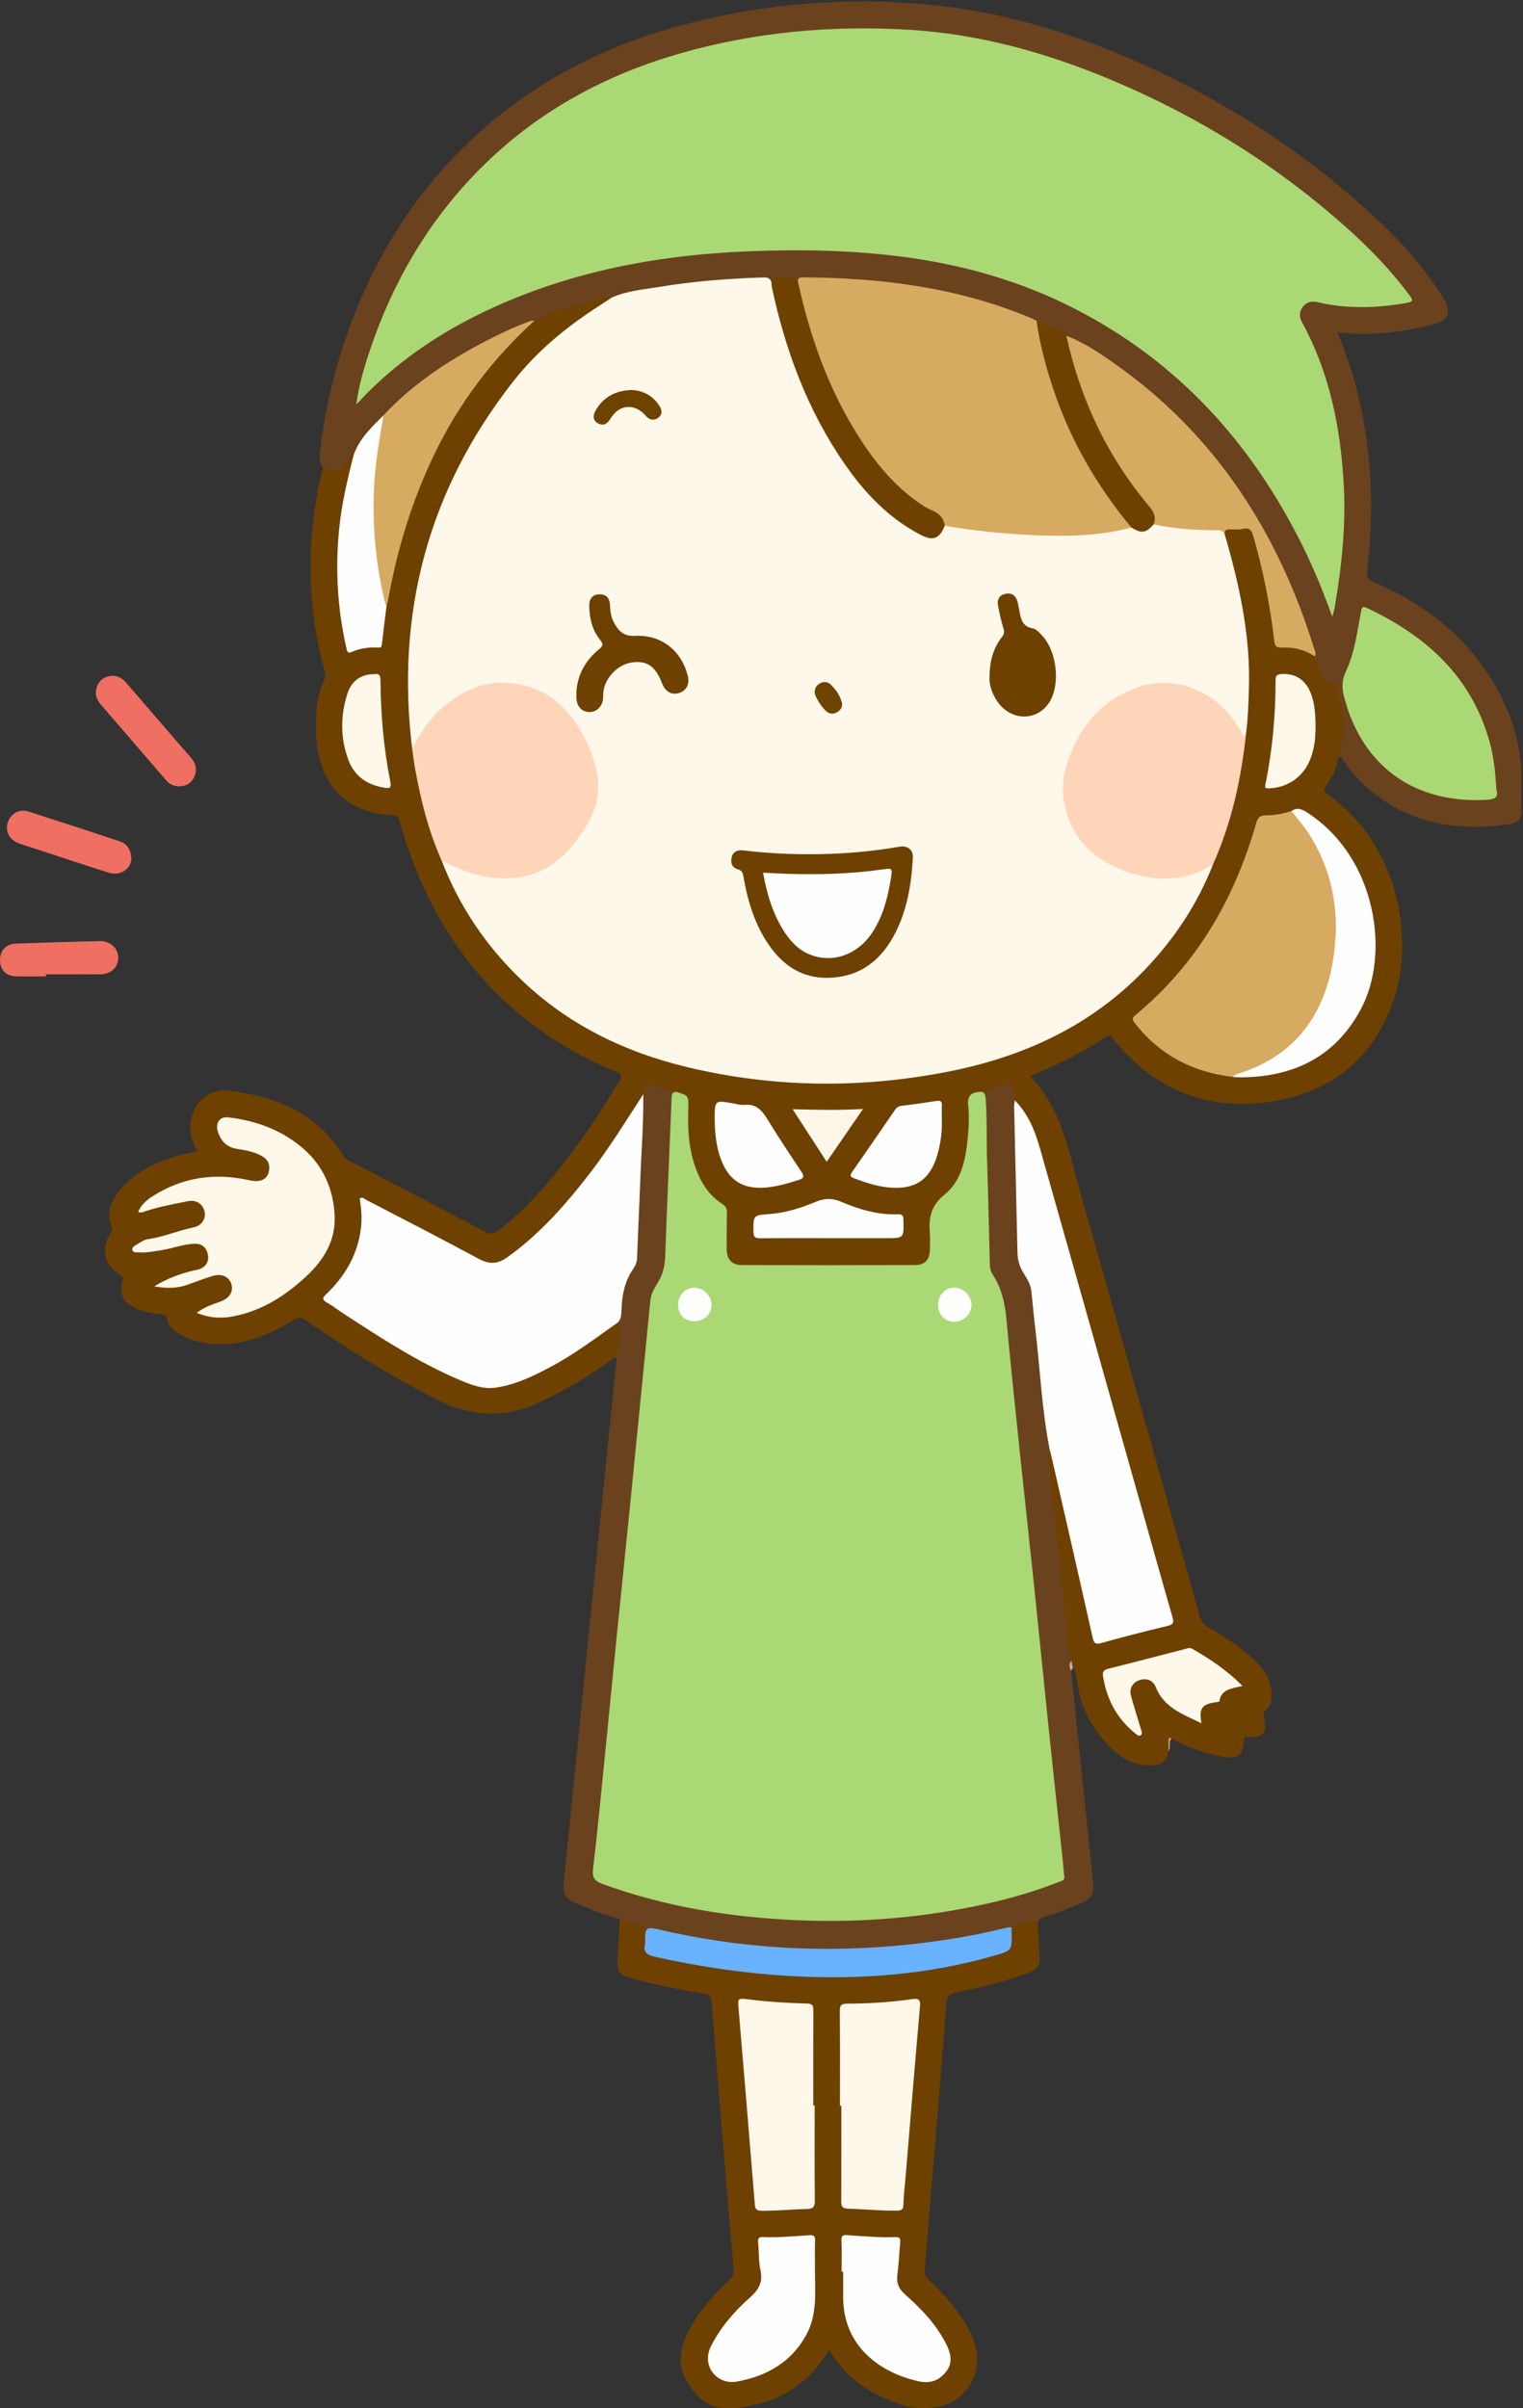 <?xml version="1.0" encoding="UTF-8"?>
<!DOCTYPE svg  PUBLIC '-//W3C//DTD SVG 1.1//EN'  'http://www.w3.org/Graphics/SVG/1.1/DTD/svg11.dtd'>
<svg version="1.1" viewBox="0 0 914 1445" xmlns="http://www.w3.org/2000/svg">
<rect x="0" y="0" width="914" height="1445" fill="#333333" stroke="none"/>
<defs>
<clipPath id="b">
<path d="m0.06 0.89h913.03v1444h-913.03z"/>
</clipPath>
<clipPath id="a">
<path d="m0.06 0.89h913.03v1444h-913.03z"/>
</clipPath>
</defs>
<g clip-path="url(#b)">
<path d="m803.15 454.73c-0.943 6.038-3.394 11.511-7.065 16.277-2.212 2.871-1.556 4.071 1.128 5.973 42.296 29.962 52.665 87.402 37.947 126.39-12.833 33.992-38.747 52.88-73.876 57.843-37.869 5.349-69.294-7.913-93.314-37.98-1.009-1.263-1.641-2.874-3.862-1.364-14.21 9.658-29.561 17.171-46.008 23.807 18.791 19.02 22.922 44.066 29.679 67.87 24.27 85.505 48.279 171.08 72.328 256.65 0.769 2.738 2.093 4.511 4.622 5.941 10.743 6.072 20.996 12.899 29.777 21.656 5.49 5.473 8.877 11.963 8.577 20.043-0.124 3.34-0.778 6.3-3.616 8.33-1.074 0.77-1.426 1.38-1.113 2.84 2.46 11.47 0.218 13.99-11.622 13.12-0.07 0.81-0.161 1.61-0.208 2.42-0.476 8.21-3.871 11.04-11.993 9.65-11.064-1.9-21.505-5.67-31.408-10.95-1.956-0.38-1.472 1.13-1.572 2.1-0.177 1.73 0.27 3.49-0.325 5.2-1.182 6.13-3.489 8.33-9.556 8.67-8.557 0.47-16.03-2.55-22.314-8.1-13.596-11.99-21.574-27.04-23.336-45.17-0.208-2.15-0.96-3.75-2.202-5.311-1.656-1.053-1.945-2.852-2.488-4.518-2.789-8.299-2.699-17.029-3.606-25.58-3.327-31.362-6.606-62.729-9.855-94.099-0.254-2.45-0.768-4.999 1.294-7.042 2.947 0.289 2.855 2.818 3.303 4.755 7.763 33.575 15.431 67.172 22.967 100.8 2.747 12.26 2.628 9.827 12.176 7.661 9.745-2.21 19.314-5.109 29.009-7.513 6.448-1.599 6.474-1.627 4.66-7.949-9.917-34.566-19.607-69.196-29.375-103.8-16.326-57.839-32.661-115.68-48.949-173.53-2.959-10.51-7.566-20.255-14.473-28.808-1.104-1.72-1.668-3.638-1.664-5.656 6e-3 -2.864-1.051-3.958-3.973-3.004-5.352 1.748-10.843 3.013-16.273 4.51-3.002 0.957-4.053 3.088-4.028 6.115 0.044 5.498 0.292 11.014-0.054 16.493-1.073 17.007-5.612 32.536-19.848 43.558-2.371 1.836-3.103 4.135-3.095 6.961 0.018 6.332 0.104 12.665-0.033 18.995-0.154 7.08-3.828 10.984-10.926 11.788-1.824 0.206-3.661 0.16-5.494 0.161-30.66 3e-3 -61.32 3e-3 -91.979-1e-3 -2 0-4.005 0.057-5.991-0.214-6.528-0.89-10.141-4.683-10.431-11.305-0.285-6.491-0.075-12.995-0.092-19.493-8e-3 -2.802-0.623-5.201-3.011-7.022-14.545-11.095-18.628-26.992-19.92-44.06-0.377-4.973-0.222-10.001-0.019-14.99 0.152-3.739-1.199-6.066-4.86-6.942-4.778-1.842-9.932-2.385-14.734-4.19-3.591-1.35-4.014 1.712-5.056 3.842-18.299 31.327-39.091 60.763-65.598 85.799-5.687 5.372-11.881 10.16-18.488 14.417-4.473 2.881-8.635 3.273-13.56 0.779-22.726-11.506-45.16-23.568-67.793-35.249-1.009-0.521-1.905-1.399-3.552-0.931 0.056 5.65 0.772 11.391-0.267 17.148-2.527 14.015-8.396 26.209-18.624 36.239-4.209 4.128-4.157 4.385 0.739 7.659 22.155 14.816 44.853 28.636 68.502 41.057 18.311 9.618 35.403 9.212 53.275-0.096 15.268-7.953 29.653-17.197 43.438-27.452 2.037-1.516 3.91-3.893 7.054-2.566 2.353 5.509 0.625 17.515-3.004 20.938-13.93 10.326-28.716 19.165-44.363 26.708-21.023 10.134-41.263 9.486-62.162-1.01-27.588-13.856-53.52-30.298-78.926-47.663-3.159-2.16-5.107-1.95-8.187-5e-3 -14.609 9.225-30.253 15.348-47.96 14.081-7.555-0.54-14.69-2.607-21.118-6.806-2.893-1.89-5.355-4.305-6.039-7.641-0.639-3.115-2.356-3.359-4.908-3.52-5.351-0.339-10.519-1.721-15.307-4.138-6.488-3.275-8.773-8.363-6.674-15.298 0.663-2.187 0.504-2.945-1.542-4.149-9.169-5.395-11.583-15.461-5.953-24.456 1.232-1.968 1.683-3.346 0.67-5.734-2.673-6.296-0.441-12.096 3.078-17.406 8.072-12.177 20.371-18.236 33.625-22.802 4.703-1.62 9.552-2.736 14.835-3.404-1.654-4.255-3.49-8.172-3.884-12.496-1.246-13.677 9.09-25.878 22.822-24.161 27.471 3.436 52.352 12.758 68.12 37.826 1.072 1.703 2.183 3.18 4.092 4.17 27.287 14.153 54.564 28.327 81.752 42.669 3.114 1.643 5.176 1.521 7.968-0.638 19.598-15.156 34.992-34.118 49.335-54.038 8.364-11.616 16.029-23.695 23.414-35.956 1.441-2.391 1.951-3.639-1.365-5.007-68.368-28.194-110.26-79.52-130.42-149.73-0.676-2.354-0.92-4.352-4.505-4.531-33.502-1.675-45.046-24.718-45.854-49.76-0.35-10.871 0.269-21.661 4.982-31.757 0.939-2.012 0.444-3.833-0.085-5.799-10.744-39.892-10.682-79.895-1.145-119.98 0.114-0.477 0.401-0.912 0.608-1.367 1.17-0.655 2.239 4e-3 3.314 0.297 4.05 1.104 7.073-0.102 9.104-3.83 0.863-1.584 1.764-3.176 3.093-4.433 1.533-1.451 2.855-1.633 3.571 0.794 0.337 1.699-0.119 3.299-0.547 4.912-4.493 16.917-7.305 34.037-8.229 51.591-0.961 18.244 0.68 36.144 4.062 53.978 1.052 5.545 1.466 5.704 6.987 4.387 1.456-0.347 2.906-0.715 4.394-0.909 7.499-0.98 7.557-0.973 8.565-8.276 0.682-4.944 1.5-9.863 2.324-14.778 3.431-19.18 7.96-38.095 14.2-56.568 11.792-34.911 29.131-66.729 53.522-94.477 6.691-7.613 14.066-14.625 21.528-21.515 6.591-4.455 14.219-6.278 21.662-8.597 6.821-2.126 13.686-4.089 20.647-5.678 1.776-0.405 3.92-1.613 5.27 0.933-0.202 2.619-2.418 3.445-4.214 4.504-15.002 8.846-28.571 19.667-40.777 31.921-20.355 20.436-36.402 43.996-48.444 70.316-14.547 31.795-23.123 65.215-27.1 99.775-1.241 10.779-1.991 21.728-0.918 32.808 1.021 10.555 1.436 21.205 2.594 31.778 3.179 22.872 8.749 45.117 17.396 66.556 11.621 28.704 28.689 53.687 51.588 74.535 19.581 17.828 42.239 30.654 66.996 39.857 22.923 8.522 46.661 13.23 70.934 15.982 20.605 2.336 41.268 2.527 61.829 1.558 40.741-1.921 80.342-9.65 116.97-28.63 35.709-18.502 63.442-45.302 82.782-80.718 3.681-6.741 6.721-13.749 10.003-20.662 9.424-22.678 15.297-46.286 18.425-70.599 0.359-2.785 1.348-5.499 1.028-8.371 0.934-10.425 0.675-20.884 1.048-31.32 0.751-20.97-3.009-41.303-7.479-61.607-1.856-8.433-4.721-16.603-6.299-25.1-0.02-1.009-0.065-2.195 0.684-2.838 4.159-3.573 9.209-1.646 13.867-1.967 3.047-0.21 4.141 2.396 4.905 4.853 3.416 10.986 6 22.189 8.238 33.459 1.718 8.652 3.152 17.364 4.194 26.137 0.719 6.052 1.024 6.16 7.061 6.552 6.078 0.396 11.836 1.832 16.765 5.677 2.078 2.115 2.78 4.868 3.394 7.62 0.848 3.797 2.498 6.788 6.569 7.954 2.859 0.819 4.057 3.126 4.814 5.837 3.168 11.348 3.914 22.797 1.949 34.449-0.418 2.481-2.211 4.007-3.152 6.084" fill="#6E4100"/>
<path d="m212.3 272.84c-3.22-0.377-3.357 2.657-4.391 4.335-3.799 6.168-7.582 7.199-13.875 3.325-3.04-3.461-2.086-7.588-1.65-11.474 2.609-23.237 7.933-45.865 15.692-67.916 14.614-41.537 36.453-78.701 67.494-110.13 38.676-39.16 85.631-63.762 138.6-77.179 47.038-11.915 94.892-15.576 143.18-11.01 44.09 4.17 86.026 16.852 126.36 34.874 52.059 23.26 99.461 53.72 141.26 92.625 15.759 14.668 30.32 30.438 41.489 49.028 4.792 7.977 2.943 12.83-5.969 15.149-17.99 4.68-36.222 7.07-54.846 5.298-0.773-0.074-1.56-0.01-2.895-0.01 5.298 12.896 9.536 25.606 12.615 38.699 8.055 34.249 9.362 68.836 5.063 103.65-0.519 4.198 0.664 5.687 4.233 7.229 27.612 11.928 51.183 29.09 67.985 54.446 13.446 20.292 21.09 42.495 20.401 67.17-0.145 5.162-0.189 10.338 0.028 15.495 0.2 4.751-2.232 7.306-6.496 7.958-32.453 4.962-62.306-0.229-87.522-22.928-5.098-4.59-9.287-9.979-13.185-15.607-0.576-0.833-0.917-2.941-2.717-1.137 4.299-13.501 3.394-26.985-0.135-40.457-0.549-2.095-0.998-4.495-3.697-4.683-4.738-0.329-6.337-3.421-7.356-7.406-0.731-2.855-0.969-5.921-2.916-8.367-5.312-15.587-10.3-31.282-17.123-46.323-13.427-29.603-30.233-57.009-51.635-81.578-20.986-24.091-45.274-44.061-73.055-59.816-2.471-1.402-5.046-2.559-7.614-3.752-5.697-4.148-12.378-6.251-18.75-9.006-27.36-11.822-55.974-18.865-85.499-22.298-15.985-1.858-32.042-2.892-48.143-3.084-2.673-0.032-5.311 0.118-7.876 0.928-5.643-0.895-11.316-2.26-16.752 0.908-2.909-1.388-5.945-2.01-9.181-1.792-27.875 1.876-55.754 3.703-82.967 10.702-1.128 0.29-2.253 0.69-3.33-0.139-4.226-1.128-7.987 0.931-11.782 2.018-11.76 3.368-23.863 5.813-34.689 11.92-18.853 8.422-37.653 16.935-54.788 28.657-12.535 8.575-24.595 17.706-34.975 28.88-6.585 6.316-12.704 12.999-16.769 21.302-0.374 0.765-0.905 1.374-1.823 1.494" fill="#6B421E"/>
<path d="m369.13 814.3c2.147-6.839 3.678-13.732 1.836-20.921 0.601-10.209 0.041-20.695 6.166-29.714 4.954-7.296 3.965-15.767 4.212-23.689 0.637-20.411 1.924-40.794 2.481-61.21 0.201-7.35-0.355-14.987 2.235-22.184 1.792-6.69 1.767-6.609 8.252-4.563 3.876 1.223 7.847 2.145 11.775 3.203-2.663 8.396-1.959 17.17-2.292 25.725-0.994 25.601-2.28 51.19-3.252 76.792-0.123 3.229-0.817 6.406-2.592 9.035-4.738 7.019-6.346 14.844-7.084 23.099-2.519 28.187-5.524 56.328-8.316 84.489-2.414 24.354-4.864 48.705-7.393 73.048-2.597 25.005-4.992 50.03-7.538 75.038-2.513 24.68-4.841 49.38-7.478 74.04-0.885 8.28-1.604 16.57-2.535 24.85-0.461 4.1 1.075 6.44 5.074 7.86 26.814 9.55 54.415 15.54 82.662 18.74 20.871 2.37 41.81 3.6 62.802 2.9 41.82-1.38 82.938-7 122.5-21.41 6.151-2.24 6.636-2.8 5.768-10.62-2.166-19.53-4.055-39.09-6.143-58.62-2.956-27.65-5.8-55.31-8.702-82.956-3.563-33.944-7.148-67.885-10.668-101.83-3.16-30.468-6.469-60.92-9.419-91.409-0.409-4.223-1.496-8.198-3.719-11.806-4.056-6.587-5.143-13.672-5.372-21.41-0.843-28.449-1.758-56.893-1.864-85.356-0.014-3.791-0.972-7.224-3.447-10.161 6.015-1.643 12.063-3.176 18.029-4.981 2.331-0.706 3.106-0.081 2.952 2.165-0.184 2.672 0.153 5.272 0.971 7.816 1.419 2.203 1.636 4.671 1.568 7.195-0.614 22.782 1.525 45.519 1.091 68.305-0.123 6.458 1.129 12.904 1.094 19.4-9e-3 1.848 0.531 3.701 1.534 5.221 6.628 10.047 6.986 21.616 8.252 32.996 2.626 23.617 4.201 47.351 7.884 70.851 0.275 1.755 0.945 3.619-0.576 5.203-2.339 5.752 0.419 11.393 0.563 17.086 0.2 7.872 1.732 15.705 2.61 23.564 1.319 11.793 2.625 23.588 3.827 35.394 1.136 11.16 2.033 22.346 3.228 33.5 0.628 5.862 0.554 11.871 2.944 17.447-0.966 2.014-0.309 4.09-0.237 6.148 3.283 31.7 6.564 63.41 9.848 95.12 1.128 10.9 2.19 21.81 3.423 32.7 0.629 5.54-1.368 9.05-6.656 11.28-7.488 3.16-15.029 6.16-22.788 8.52-2.919 0.89-4.213 2.19-3.806 5.16-1.995-1.32-3.976-1.65-6.38-0.8-3.431 1.23-7.001 2.07-10.509 3.14-26.99 6.92-54.394 10.81-82.211 12.4-10.808 0.62-21.588 0.86-32.38 0.76-32.024-0.27-63.669-3.99-94.895-11.11-3.253-0.74-6.179-1.31-8.509 1.75-2.673-5.36-7.995-6.22-12.992-7.63-1.343-0.38-2.124-1.46-3.019-2.4-9.471-2.56-18.552-6.19-27.557-10.04-4.773-2.04-6.753-5.47-6.219-10.65 3.169-30.78 6.267-61.56 9.378-92.35 2.86-28.3 5.707-56.601 8.557-84.903 3.184-31.615 6.358-63.23 9.55-94.844 1.387-13.735 2.819-27.465 4.193-41.201 0.108-1.086 0.543-2.347-0.713-3.17" fill="#6B421E"/>
<path d="m371.94 1151.5c3.33 1.01 6.601 2.41 10.006 2.93 4.44 0.68 5.704 3.11 5.201 7.11 1.243 1.12 1.47 2.67 1.347 4.14-0.369 4.4 1.927 6.16 5.916 7.09 21.619 5.03 43.493 8.32 65.598 10.25 15.932 1.4 31.879 2.42 47.868 1.89 30.894-1 61.414-4.68 91.14-13.58 6.133-1.84 6.374-2.2 6.569-8.71 0.064-2.16-0.12-4.37 1.476-6.16 4.21-1.34 8.466-2.55 12.615-4.06 3.381-1.23 1.765 2.37 3.159 2.99 0.356 6.3 0.673 12.61 1.08 18.91 0.312 4.83-1.795 7.77-6.386 9.39-14.131 5.01-28.537 9.01-43.273 11.68-4.223 0.76-5.909 2.09-6.27 6.75-3.348 43.3-7.042 86.57-10.615 129.86-0.821 9.95-1.486 19.91-2.398 29.86-0.236 2.57 0.462 4.3 2.344 6.08 7.882 7.45 15.198 15.4 21.062 24.6 3.146 4.93 5.753 10.07 7.167 15.79 3.727 15.09-5.081 31.38-20.105 35.24-7.996 2.05-16.581 2.02-24.625-0.68-17.961-6.03-33.309-15.71-43.166-32.93-10.805 18.06-26.647 29.47-46.338 33.39-18.148 3.62-28.505 2.52-38.636-13.57-6.021-9.56-4.755-19.44-0.312-29.09 5.878-12.77 15.262-22.94 25.284-32.52 2-1.91 2.845-3.64 2.607-6.42-2.669-31.16-5.235-62.34-7.8-93.52-1.814-22.05-3.65-44.1-5.307-66.17-0.271-3.6-0.95-5.39-5.188-6.02-14.627-2.17-29.131-5.13-43.39-9.13-6.976-1.96-8.512-4.39-8.007-11.47 0.567-7.97 0.927-15.95 1.377-23.92" fill="#6E4100"/>
</g>
<path d="m107.53 471.82c-3.189-5e-3 -5.789-1.244-7.869-3.658-13.017-15.11-26.033-30.22-39.077-45.306-2.556-2.957-3.747-6.173-2.654-10.085 1.042-3.729 3.543-6.06 7.129-6.961 4.263-1.071 7.789 0.522 10.635 3.826 11.497 13.349 23.022 26.674 34.534 40.009 1.846 2.139 3.87 4.155 5.475 6.462 2.378 3.421 2.451 7.174 0.474 10.838-1.832 3.393-4.878 4.832-8.647 4.875" fill="#EF6F63"/>
<g clip-path="url(#a)" fill="#EF6F63">
<path d="m78.83 514.8c0.116 6.369-6.455 11.093-13.607 8.824-15.05-4.774-30.033-9.763-45.041-14.67-3.161-1.034-6.382-1.925-9.455-3.177-5.389-2.196-7.794-7.477-5.955-12.563 1.901-5.255 6.954-7.997 12.459-6.237 18.212 5.822 36.383 11.773 54.527 17.807 4.35 1.446 6.667 4.793 7.072 10.016"/>
<path d="m27.649 585.86c-5.983 0-11.969 0.108-17.948-0.03-6.034-0.14-9.674-3.885-9.701-9.659-0.027-5.757 3.544-9.759 9.475-9.979 16.763-0.622 33.532-1.126 50.303-1.514 6.497-0.151 11.303 4.438 11.184 10.188-0.119 5.76-4.364 9.671-10.931 9.732-10.794 0.1-21.59 0.027-32.386 0.027 1e-3 0.412 3e-3 0.823 4e-3 1.235"/>
</g>
<path d="m701.23 1050.6c0.012-2.24-0.066-4.49 0.071-6.73 0.083-1.35 0.83-1.6 1.826-0.57-2.145 2.04-0.043 5.18-1.897 7.3" fill="#B29C83"/>
<path d="m642.81 1002.6c-1.08-2.097-1.629-4.169 0.237-6.148 0.258 1.405 0.516 2.811 0.774 4.217-0.337 0.641-0.674 1.281-1.011 1.931" fill="#BFAF9B"/>
<path d="m367.12 178.57c9.204-4.141 19.194-4.873 28.952-6.479 20.484-3.372 41.148-4.96 61.893-5.618 2.619-0.083 4.409 0.402 5.07 3.123 1.55 1.331 1.485 3.297 1.877 5.036 5.809 25.779 14.01 50.747 25.889 74.384 10.619 21.132 23.763 40.499 41.52 56.421 6.478 5.809 13.546 10.793 21.307 14.735 4.688 2.381 7.976 1.515 11.266-2.781 0.921-1.204 1.692-2.495 3.357-2.776 11.108 0.713 22.062 2.701 33.143 3.693 24.56 2.198 49.027 2.896 73.351-2.163 0.977-0.204 1.975-0.258 2.954-0.394 1.001-0.115 2.021-0.022 2.886 0.465 3.663 2.065 6.928 1.543 9.944-1.299 0.725-0.684 1.646-1.095 2.677-1.196 12.249 1.718 24.539 2.952 36.902 3.382 2.317 0.081 4.226 0.716 4.821 3.295 8.813 30.302 15.606 60.922 14.588 92.769-0.282 8.813-0.542 17.63-1.655 26.392-0.753 0.834 0.347 2.642-1.272 2.876-1.34 0.194-1.931-1.144-2.493-2.111-2.859-4.913-6.134-9.498-10.136-13.557-16.479-16.719-38.204-20.724-58.889-9.665-22.661 12.116-34.956 31.698-35.481 57.324-0.429 20.962 11.462 35.153 29.516 44.384 9.163 4.685 19.262 6.69 29.423 7.046 8.328 0.292 16.514-1.691 24.042-5.661 1.709-0.902 3.213-2.533 5.47-1.717-9.28 23.697-23.032 44.539-40.54 62.906-32.703 34.305-73.704 52.976-119.46 61.816-51.802 10.009-103.64 9.482-155.08-2.771-38.395-9.143-72.909-25.96-101.42-53.799-20.503-20.02-36.142-43.347-46.45-70.16 2.004-1.308 3.473 0.24 5.029 1.014 10.923 5.43 22.568 8.554 34.662 8.373 13.742-0.206 25.462-5.918 34.798-16.202 5.171-5.695 9.963-11.664 13.285-18.656 5.143-10.828 6.157-21.869 2.433-33.476-4.695-14.631-11.542-27.95-24.248-36.961-20.814-14.761-44.401-12.13-63.916 4.399-6.771 5.735-12.374 12.574-16.217 20.721-0.731 1.551-1.219 3.59-3.558 3.707-9.955-81.869 9.723-155.67 60.748-220.66 14.5-18.467 32.6-33.207 52.392-45.824 2.225-1.418 4.417-2.888 6.625-4.334" fill="#FEF8EA"/>
<path d="m587.08 655.26c3.179-0.556 4.221 0.683 4.458 3.984 0.86 11.975 0.424 23.964 0.806 35.941 0.68 21.288 1.181 42.581 1.702 63.874 0.051 2.09 0.601 3.974 1.694 5.658 5.297 8.157 7.37 17.16 8.247 26.785 2.476 27.16 5.379 54.281 8.215 81.406 2.819 26.957 5.818 53.894 8.632 80.851 2.849 27.292 5.516 54.601 8.361 81.891 2.81 26.96 5.747 53.91 8.619 80.86 0.317 2.98 0.409 5.99 0.893 8.93 0.493 3.01-1.859 3.23-3.56 3.9-14.112 5.53-28.634 9.75-43.423 13.03-37.079 8.23-74.645 11.44-112.54 9.83-40.062-1.71-79.371-7.89-117.27-21.65-4.749-1.73-6.638-3.57-5.991-9.11 2.913-24.93 5.269-49.94 7.78-74.92 2.162-21.51 4.231-43.04 6.398-64.548 2.5-24.816 5.087-49.622 7.592-74.438 2.156-21.346 4.257-42.698 6.371-64.048 2.082-21.021 4.147-42.043 6.23-63.063 0.425-4.287 2.672-7.858 4.813-11.399 2.838-4.698 3.905-9.626 4.1-15.147 1.118-31.755 2.577-63.499 3.867-95.249 0.087-2.129 0.474-3.627 3.017-3.404 7.192 2.191 7.196 2.191 6.95 9.917-0.432 13.56 0.44 26.922 5.985 39.579 3.14 7.167 7.636 13.284 14.283 17.527 2.268 1.448 3.046 3.063 2.97 5.679-0.203 6.984-0.164 13.976-0.177 20.964-0.012 6.818 2.838 10.166 9.44 10.185 34.448 0.102 68.896 0.109 103.34-9e-3 6.445-0.022 9.149-3.243 9.191-9.792 0.019-2.995 0.221-6.01-0.037-8.983-0.805-9.285 0.426-16.707 8.857-23.531 10.706-8.666 12.845-22.47 14.051-35.732 0.526-5.781 0.712-11.692 0.11-17.446-0.536-5.122 0.869-7.817 6.028-8.322" fill="#AAD874"/>
<path d="m386.06 656.58c0.209 17.429-1.224 34.8-1.838 52.199-0.544 15.41-1.369 30.81-1.896 46.219-0.093 2.714-1.285 4.864-2.624 6.84-4.846 7.152-6.35 15.139-6.698 23.54-0.115 2.761-0.014 5.679-2.039 7.999-13.293 9.389-26.286 19.246-40.722 26.892-10.286 5.448-20.72 10.535-32.435 12.299-8.176 1.23-15.426-1.772-22.591-4.832-24.262-10.363-46.267-24.715-68.284-39.027-3.624-2.356-7.057-5.031-10.799-7.172-3.021-1.728-2.574-2.86-0.354-4.986 11.517-11.033 19.119-24.145 20.91-40.283 0.648-5.834 0.061-11.595-0.808-17.286 1.811-0.886 2.762 0.387 3.796 0.925 22.544 11.715 45.164 23.291 67.51 35.372 6.396 3.458 11.382 3.339 17.31-0.909 19.872-14.242 35.681-32.342 50.391-51.574 11.31-14.788 21.015-30.653 31.171-46.216" fill="#FEFEFE"/>
<path d="m629.88 869.43c-4.799-24.502-5.748-49.462-8.793-74.172-0.854-6.926-1.375-13.891-2.161-20.826-0.503-4.436-3.19-8.013-5.332-11.692-2.103-3.611-2.882-7.339-2.977-11.343-0.686-29.239-1.36-58.478-2.006-87.717-0.025-1.137 0.274-2.28 0.422-3.421 7.968 8.019 12.065 18.167 15.059 28.705 20.059 70.597 39.955 141.24 59.894 211.87 6.542 23.175 12.986 46.378 19.662 69.514 0.976 3.383 0.416 4.435-3.089 5.269-13.248 3.15-26.44 6.561-39.556 10.221-3.523 0.983-4.479 0.286-5.258-3.192-8.101-36.154-16.388-72.266-24.632-108.39-0.37-1.62-0.82-3.222-1.233-4.832" fill="#FEFEFE"/>
<path d="m740.09 646.23c-23.863-2.782-43.727-12.91-58.732-31.968-1.366-1.735-2.694-2.955 1e-3 -5.177 36.822-30.361 59.51-69.714 72.489-115.09 1.013-3.542 2.336-4.779 6.018-4.77 5.131 0.014 10.222-1.004 15.148-2.596 11.692 9.71 18.406 22.529 22.837 36.74 3.338 10.707 5.364 21.83 5.245 32.901-0.358 33.16-10.752 61.766-40.039 80.762-7.038 4.565-14.679 7.714-22.967 9.201" fill="#D7AA61"/>
<path d="m247.36 449.39c4.693-9.439 10.381-18.154 18.454-25.101 11.096-9.549 23.857-15.464 38.609-14.578 20.202 1.213 34.665 12.069 44.453 29.399 4.928 8.725 8.587 18.006 9.852 28.009 1.186 9.367-1.009 18.285-5.698 26.302-9.001 15.39-20.087 28.622-38.791 32.491-16.366 3.386-31.473-0.894-46.037-8.017-1.028-0.503-1.85-1.426-3.11-1.423-7.928-17.673-12.549-36.306-15.984-55.275-0.708-3.913-1.172-7.87-1.748-11.807" fill="#FFD5BA"/>
<path d="m728.05 518.48c-7.996 5.561-17.109 8.32-26.601 8.706-9.446 0.384-18.814-1.571-27.696-4.981-19.053-7.313-31.518-20.499-35.217-40.98-1.724-9.549-0.012-18.889 3.474-27.806 7.686-19.664 20.542-34.111 41.113-41.178 20.179-6.933 43.034 1.11 55.798 18.036 2.393 3.174 4.794 6.342 6.548 9.966 1.751 3.619 1.4-1.111 2.401-0.683-2.885 27.241-8.603 53.771-19.82 78.92" fill="#FFD5BA"/>
<path d="m118.07 787.75c4.652-3.644 9.6-5.058 14.351-6.846 5.241-1.972 7.709-5.733 6.498-10.13-1.275-4.63-5.765-6.858-11.281-5.187-5.082 1.54-10.034 3.508-15.049 5.27-6.074 2.134-12.259 2.378-20.003 0.996 7.971-4.841 15.42-7.534 23.219-9.419 1.289-0.312 2.64-0.447 3.873-0.905 4.001-1.484 5.812-4.622 5.103-8.642-0.692-3.923-3.138-6.585-7.553-6.59-6.748-8e-3 -12.999 2.649-19.557 3.695-4.769 0.761-9.499 1.763-14.363 1.444-1.422-0.093-3.438 0.357-3.863-1.401-0.389-1.609 1.388-2.581 2.611-3.307 2.129-1.264 4.349-2.873 6.688-3.198 9.461-1.314 18.217-5.207 27.507-7.106 4.877-0.997 7.523-5.239 6.482-9.596-1.068-4.472-5.047-7.082-9.931-6.097-8.473 1.708-16.995 3.244-25.243 5.919-1.405 0.455-2.73 1.309-4.609 0.524 1.694-4.165 4.859-6.973 8.442-9.273 18.046-11.586 37.609-14.372 58.357-9.694 6.51 1.468 10.753-0.451 11.691-5.711 0.736-4.126-0.923-7.088-4.61-9.034-4.492-2.371-9.383-3.36-14.318-4.062-6.413-0.913-10.052-4.775-11.826-10.664-1.452-4.82 1.156-8.873 6.107-8.308 17.205 1.962 33.146 7.912 46.056 19.501 11.433 10.265 17.239 24.064 17.987 39.431 0.724 14.857-6.46 26.604-16.93 36.369-12.586 11.737-26.765 20.817-44.028 24.135-7.187 1.382-14.233 1.008-21.808-2.114" fill="#FEF8EA"/>
<path d="m734.93 320.4c-1.137-2.508-3.374-2.16-5.521-2.19-12.46-0.173-24.867-0.94-37.094-3.557-0.716-5.398-3.371-9.654-6.8-13.905-22.104-27.405-36.868-58.489-45.361-92.594-0.538-2.159-1.859-4.415-0.201-6.691 10.788 4.136 20.265 10.612 29.588 17.193 60.162 42.465 97.51 100.96 119.09 170.41 0.459 1.476 1.41 3.078 0.413 4.754-5.872-3.921-12.401-5.586-19.383-5.264-3.114 0.143-4.514-0.312-4.947-4.052-2.464-21.3-6.662-42.276-12.593-62.906-0.987-3.433-2.175-5.148-6.095-4.275-2.551 0.567-5.302 0.302-7.962 0.291-1.959-8e-3 -3.242 0.558-3.136 2.785" fill="#D7AA61"/>
<path d="m230.12 249.23c17.084-18.303 37.537-32.026 59.529-43.618 8.518-4.489 17.216-8.622 26.225-12.063 1.544-0.59 3.018-1.448 4.775-1.04-25.155 22.874-45.28 49.509-60.038 80.173-13.273 27.578-22.158 56.544-27.562 86.623-0.263 1.465-0.719 2.895-1.086 4.342-2.271-0.513-2.48-2.551-2.875-4.235-5.489-23.424-7.814-47.108-5.863-71.157 0.806-9.937 1.887-19.825 3.773-29.622 0.632-3.286 1.502-6.46 3.122-9.403" fill="#D7AA61"/>
<path d="m740.09 646.23c0.549-0.877 1.282-1.403 2.32-1.722 33.004-10.157 51.399-33.325 57.285-66.468 4.928-27.752 1.004-54.384-14.685-78.488-2.962-4.55-6.644-8.63-9.995-12.927 3.853-2.562 6.858-0.835 10.265 1.426 40.968 27.195 48.853 84.093 31.78 116.76-15.357 29.381-41.066 41.725-73.478 41.616-1.164-4e-3 -2.328-0.126-3.492-0.194" fill="#FEFEFE"/>
<path d="m230.12 249.23c-2.528 14.895-5.139 29.78-5.733 44.921-0.899 22.89 1.304 45.473 6.765 67.727 0.152 0.619 0.536 1.18 0.811 1.768-0.954 7.746-1.967 15.485-2.818 23.242-0.196 1.783-1.195 1.671-2.386 1.621-5.385-0.224-10.633 0.451-15.587 2.654-2.828 1.258-2.903-0.628-3.333-2.52-5.355-23.556-6.71-47.334-4.282-71.366 1.525-15.096 4.974-29.791 8.737-44.435 3.484-9.727 10.755-16.593 17.826-23.612" fill="#FEFEFE"/>
<path d="m745.61 1011.6c-6.541 1.6-12.725 1.89-13.834 9.25-0.037 0.24-1.121 0.39-1.732 0.47-8.731 1.15-10.679 3.63-9.007 12.68-11.082-5.45-22.457-9.2-27.423-21.7-1.572-3.96-5.186-5.52-9.505-4.27-4.105 1.18-6.548 5.05-5.429 9.26 1.787 6.73 3.971 13.36 5.953 20.04 0.371 1.25 1.15 2.85 0.053 3.76-1.224 1.01-2.529-0.32-3.491-1.1-10.968-8.88-17.099-20.49-19.247-34.34-0.414-2.67 0.58-3.74 3.247-4.4 15.463-3.839 30.87-7.909 46.303-11.873 1.239-0.319 2.446-0.951 3.829-0.153 10.65 6.145 20.899 12.816 30.283 22.376" fill="#FEF8EA"/>
<path d="m565.22 672.19c0.206 6.351-0.577 12.592-2.128 18.739-4.25 16.841-13.772 23.501-30.964 21.436-6.781-0.814-13.238-2.976-19.623-5.388-2.524-0.953-2.453-1.842-1.065-3.83 8.643-12.385 17.185-24.84 25.739-37.287 1.009-1.467 2.254-2.147 4.086-2.368 6.916-0.832 13.82-1.791 20.701-2.881 2.319-0.368 3.391 0.064 3.288 2.607-0.122 2.986-0.029 5.982-0.034 8.972" fill="#FEFEFE"/>
<path d="m428.94 672.77c-0.094-12.642-0.097-12.627 10.175-10.858 2.617 0.451 5.307 1.289 7.879 1.046 7.195-0.68 10.512 3.674 13.802 9.039 6.422 10.472 13.25 20.697 20.037 30.94 1.748 2.638 2.054 3.956-1.602 5.097-8.116 2.534-16.167 4.979-24.824 4.611-8.942-0.381-15.454-4.411-19.608-12.328-4.861-9.264-5.662-19.326-5.859-27.547" fill="#FEFEFE"/>
<path d="m497.13 742.94c-13.636-1e-3 -27.274-0.072-40.909 0.056-2.936 0.028-4.034-0.649-4.057-3.852-0.07-10.029-0.215-9.962 9.743-10.694 9.707-0.714 18.866-3.67 27.775-7.374 5.003-2.079 9.689-2.268 14.802-0.107 10.912 4.612 22.168 8.104 34.232 7.611 2.587-0.106 3.352 0.661 3.432 3.312 0.334 11.051 0.435 11.048-10.593 11.048h-34.425" fill="#FEFDFD"/>
<path d="m789.51 438.16c-0.183 5.144-0.77 11.237-3.033 17.07-4.176 10.766-13.411 17.342-24.857 17.779-1.929 0.074-2.667-0.095-2.212-2.319 4.255-20.776 6.127-41.797 6.125-62.988 0-2.481 1.136-3.046 3.297-3.224 7.805-0.643 13.929 2.895 17.252 10.146 2.501 5.458 3.53 12.199 3.428 23.536" fill="#FEF8EA"/>
<path d="m224.92 404.5c2.659-0.514 3.377 0.873 3.404 3.636 0.2 20.462 1.876 40.805 5.919 60.885 0.781 3.876-0.396 4.151-3.633 3.616-10.118-1.671-17.757-6.723-21.432-16.43-4.991-13.18-4.943-26.703-0.666-40.041 2.531-7.893 8.443-11.749 16.408-11.666" fill="#FEF8EA"/>
<path d="m496.12 697.1c-6.934-10.698-13.417-20.699-20.442-31.537 14.206 0.397 27.684 0.684 42.245-0.156-7.414 10.777-14.379 20.901-21.803 31.693" fill="#FEF7E9"/>
<path d="m799.55 370.02c-5.568-15.309-11.27-29.296-18.007-42.845-30.78-61.906-75.207-110.73-137.3-142.31-31.399-15.972-64.85-25.617-99.758-30.415-31.465-4.324-63.091-4.926-94.708-3.675-57.23 2.263-112.64 12.949-164.34 38.809-25.199 12.605-48.037 28.599-67.7 48.917-1.25 1.291-2.228 2.846-3.894 3.875 1.514-11.242 4.648-21.781 8.158-32.223 14.349-42.69 36.791-80.41 69.176-111.92 33.44-32.537 73.347-53.793 117.97-66.465 44.469-12.628 89.987-16.62 135.95-13.932 42.396 2.48 82.892 13.764 121.97 30.172 52.181 21.912 99.605 51.455 141.78 89.25 13.533 12.13 26.118 25.22 37.003 39.857 2.104 2.829 2.547 3.928-1.852 4.687-17.906 3.087-35.709 3.699-53.501-0.53-3.634-0.864-6.615 0.117-8.814 3.088-2.097 2.832-2.043 5.822-0.353 8.907 16.505 30.129 23.102 62.788 25.052 96.729 1.451 25.259-1.176 50.154-5.496 74.954-0.227 1.303-0.664 2.569-1.327 5.074" fill="#AAD874"/>
<path d="m678.98 316.54c-19.209 5.116-38.837 5.445-58.475 4.582-17.936-0.789-35.809-2.598-53.526-5.667-2.91-5.39-8.084-7.843-13.106-10.821-14.271-8.46-24.954-20.737-34.353-34.175-20.311-29.042-32.707-61.466-40.593-95.779-0.464-2.022-1.486-4.154-0.177-6.279 0.303-2.076 1.863-1.989 3.389-1.98 46.854 0.28 92.727 6.064 136.37 24.326 1.222 0.512 2.379 1.182 3.566 1.778 1.768 1.993 1.917 4.554 2.398 6.98 8.138 41.046 24.859 78.109 51.191 110.76 1.454 1.802 3.97 3.271 3.314 6.278" fill="#D7AA61"/>
<path d="m898.04 474.12c1.411 4.371-1.123 5.537-6.261 5.809-38.511 2.037-68.161-15.647-81.705-50.85-0.536-1.394-1.07-2.797-1.482-4.231-2.067-7.186-4.879-13.519-0.918-21.902 5.264-11.139 6.811-23.873 9.142-36.108 0.455-2.388 0.972-3.242 3.355-2.121 35.678 16.789 63 41.227 73.858 80.71 2.478 9.01 3.43 18.256 4.011 28.693" fill="#AAD874"/>
<path d="m478.75 168.4c7.109 33.029 18.184 64.529 36.345 93.233 9.201 14.54 19.849 27.859 33.813 38.231 3.351 2.489 6.801 4.843 10.613 6.476 4.184 1.793 6.869 4.52 7.458 9.113-3.102 7.884-7.098 9.355-14.691 5.376-18.909-9.911-33.176-24.876-45.169-42.134-22.443-32.296-35.826-68.385-43.938-106.62-0.17-0.801-0.099-1.654-0.14-2.484 0.162-0.931-0.07-2.038 0.902-2.645 2.082-1.301 12.708-0.23 14.807 1.449" fill="#6E4100"/>
<path d="m678.98 316.54c-21.075-25.336-37.208-53.438-47.443-84.832-4.177-12.811-7.654-25.797-9.46-39.183 6.06 2.779 12.768 4.262 17.88 8.938 8.351 38.061 24.51 72.339 49.628 102.26 2.726 3.247 4.519 6.613 2.733 10.932-4.512 5.198-7.401 5.607-13.338 1.887" fill="#6E4100"/>
<path d="m607.06 1156.4c3e-3 0.83-8e-3 1.66 0.012 2.49 0.263 11.54 0.254 11.5-10.701 14.64-39.238 11.26-79.3 14.36-119.9 12.23-28.268-1.48-56.16-5.51-83.775-11.73-4.678-1.06-6.615-2.82-5.638-7.58 0.327-1.59 0.078-3.31 0.092-4.97 0.197-4.47 2.025-5.2 6.479-4.14 50.463 11.99 101.5 14.84 153.06 9.28 19.368-2.09 38.516-5.26 57.415-9.97 0.947-0.23 1.969-0.17 2.955-0.25" fill="#68B2FE"/>
<path d="m504.08 1263.5c0-18.81 0.08-37.62-0.073-56.43-0.028-3.43 0.402-4.81 4.443-4.83 12.968-0.04 25.924-0.87 38.781-2.69 3.602-0.51 5.287-0.2 4.889 4.29-3.022 34.12-5.799 68.26-8.652 102.4-0.458 5.47-1.174 10.93-1.275 16.41-0.059 3.23-1.288 3.75-4.16 3.78-9.833 0.12-19.606-0.9-29.411-1.21-3.093-0.1-3.788-1.42-3.769-4.33 0.123-19.13 0.063-38.26 0.063-57.39h-0.836" fill="#FEF8EA"/>
<path d="m488.91 1263.4c0 18.96-0.117 37.91 0.095 56.86 0.044 3.94-1.097 5.14-4.984 5.21-8.968 0.16-17.909 1.11-26.902 1.03-2.93-0.03-3.879-0.73-4.127-3.82-3.138-39.11-6.446-78.19-9.73-117.28-0.546-6.5-0.559-6.56 6.142-5.7 11.553 1.46 23.172 2.15 34.795 2.46 3.532 0.09 3.951 1.36 3.934 4.34-0.108 18.97-0.055 37.94-0.055 56.9h0.832" fill="#FEF8EA"/>
<path d="m505.08 1363.1c0-6.33 0.181-12.67-0.078-18.98-0.124-3.03 1.252-3.09 3.513-2.96 9.638 0.57 19.267 1.56 28.934 1.14 2.675-0.12 2.99 0.98 2.781 3.2-0.61 6.46-0.817 12.97-1.689 19.4-0.678 4.99 0.854 8.49 4.604 11.8 9.508 8.41 18.287 17.53 24.255 28.93 4.639 8.85 4.022 14.39-1.882 19.86-4.043 3.75-8.982 4.46-14.001 3.38-21.936-4.71-45.888-20.14-45.515-51.32 0.057-4.82 8e-3 -9.64 8e-3 -14.46-0.31 0-0.62 0-0.93 0.01" fill="#FEFEFE"/>
<path d="m489.08 1363.8c0.143 12.58 1.207 25.38-5.127 37.03-9.042 16.63-23.946 24.99-41.855 28.17-11.748 2.08-21.641-9.33-15.198-21.71 5.788-11.13 13.791-20.39 23.013-28.57 5.171-4.59 8.07-9.11 6.5-16.37-1.183-5.47-0.878-11.25-1.434-16.87-0.233-2.37 0.311-3.3 2.852-3.19 9.322 0.39 18.609-0.51 27.897-1.1 2.601-0.17 3.486 0.45 3.41 3.16-0.181 6.48-0.058 12.96-0.058 19.45" fill="#FEFEFE"/>
<path d="m496.61 586.72c-15.63 0.137-26.871-7.562-35.337-19.945-8.417-12.311-12.621-26.272-15.112-40.797-0.377-2.201-0.841-3.623-3.198-4.299-3.79-1.086-4.718-4.079-3.784-7.504 0.954-3.493 3.76-4.3 7.085-3.901 17.547 2.106 35.159 2.711 52.806 2.024 13.636-0.531 27.195-1.915 40.651-4.248 4.983-0.865 8.394 1.757 8.115 6.698-0.926 16.379-3.57 32.394-11.594 47.021-8.573 15.627-21.327 24.717-39.632 24.951" fill="#6E4100"/>
<path d="m593.84 405.86c0.124-9.634 2.417-17.173 7.475-23.679 1.427-1.836 1.503-3.159 0.826-5.301-1.345-4.254-2.225-8.665-3.126-13.047-0.772-3.752 0.348-6.727 4.443-7.536 4.305-0.851 6.5 1.576 7.393 5.512 0.33 1.457 0.625 2.923 0.886 4.395 0.878 4.94 1.595 9.741 8.067 10.825 2.009 0.337 3.886 2.492 5.473 4.151 8.605 8.993 11.104 27.907 5.257 38.843-6.84 12.796-23.489 13.292-31.979 0.903-3.385-4.939-5.052-10.432-4.715-15.066" fill="#6E4100"/>
<path d="m345.93 415.3c0.476-9.872 5.067-18.804 13.481-25.678 2.36-1.927 2.943-3.008 0.746-5.686-4.821-5.876-6.42-13.054-6.542-20.523-0.066-4.061 1.93-6.807 6.228-6.841 3.983-0.031 6.04 2.392 6.229 6.295 0.17 3.517 0.493 7.044 2.123 10.173 2.679 5.142 5.769 8.884 12.911 8.496 15.58-0.848 27.596 8.636 31.583 23.605 1.38 5.179-0.671 9.331-5.306 10.743-4.332 1.319-8.145-0.894-10.039-5.826-3.959-10.314-9.018-13.838-18.066-12.586-8.476 1.173-16.215 9.149-17.193 17.77-0.149 1.318-0.051 2.664-0.174 3.987-0.45 4.83-4.153 8.303-8.503 8.025-4.429-0.282-7.284-3.479-7.473-8.387-0.033-0.832-5e-3 -1.665-5e-3 -3.567" fill="#6E4100"/>
<path d="m378.76 234c7.326 0.286 13.053 3.427 17.024 9.617 1.625 2.534 1.822 5.204-0.804 7.072-2.634 1.874-5.168 1.372-7.427-1.199-6.753-7.685-15.969-6.978-21.233 1.79-1.903 3.169-4.249 4.379-7.333 2.814-3.341-1.697-3.221-4.792-1.573-7.721 4.667-8.292 12.089-11.944 21.346-12.373" fill="#6E4300"/>
<path d="m488.93 415.34c-0.045-2.397 1.092-4.176 3.11-5.272 2.025-1.101 4.312-1.201 6.068 0.343 3.256 2.86 5.683 6.446 7.006 10.567 0.674 2.098 0.062 4.335-1.88 5.79-1.802 1.352-3.761 1.917-6.017 0.931-2.769-1.21-8.313-9.347-8.287-12.359" fill="#6F4300"/>
<path d="m572.87 772.62c5.289-0.019 10.17 4.942 10.154 10.32-0.017 5.514-4.628 10.084-10.228 10.138-5.693 0.055-9.86-4.266-9.854-10.218 6e-3 -5.815 4.276-10.219 9.928-10.24" fill="#FEFEFD"/>
<path d="m416.63 792.75c-5.973-0.07-9.745-4.014-9.667-10.105 0.073-5.732 4.64-10.247 10.104-9.991 5.438 0.254 10.08 5.121 9.964 10.446-0.124 5.661-4.498 9.719-10.401 9.65" fill="#FEFEFD"/>
<path d="m457.94 523.62c5.23 0.254 10.166 0.577 15.106 0.718 18.982 0.54 37.916 0.033 56.748-2.681 5.69-0.82 5.803-0.617 4.902 5.086-1.775 11.228-4.491 22.146-10.611 31.914-8.284 13.225-22.499 19.089-35.899 14.864-7.689-2.424-13.084-7.684-17.367-14.25-7.015-10.751-10.564-22.753-12.879-35.651" fill="#FEFEFE"/>
</svg>
